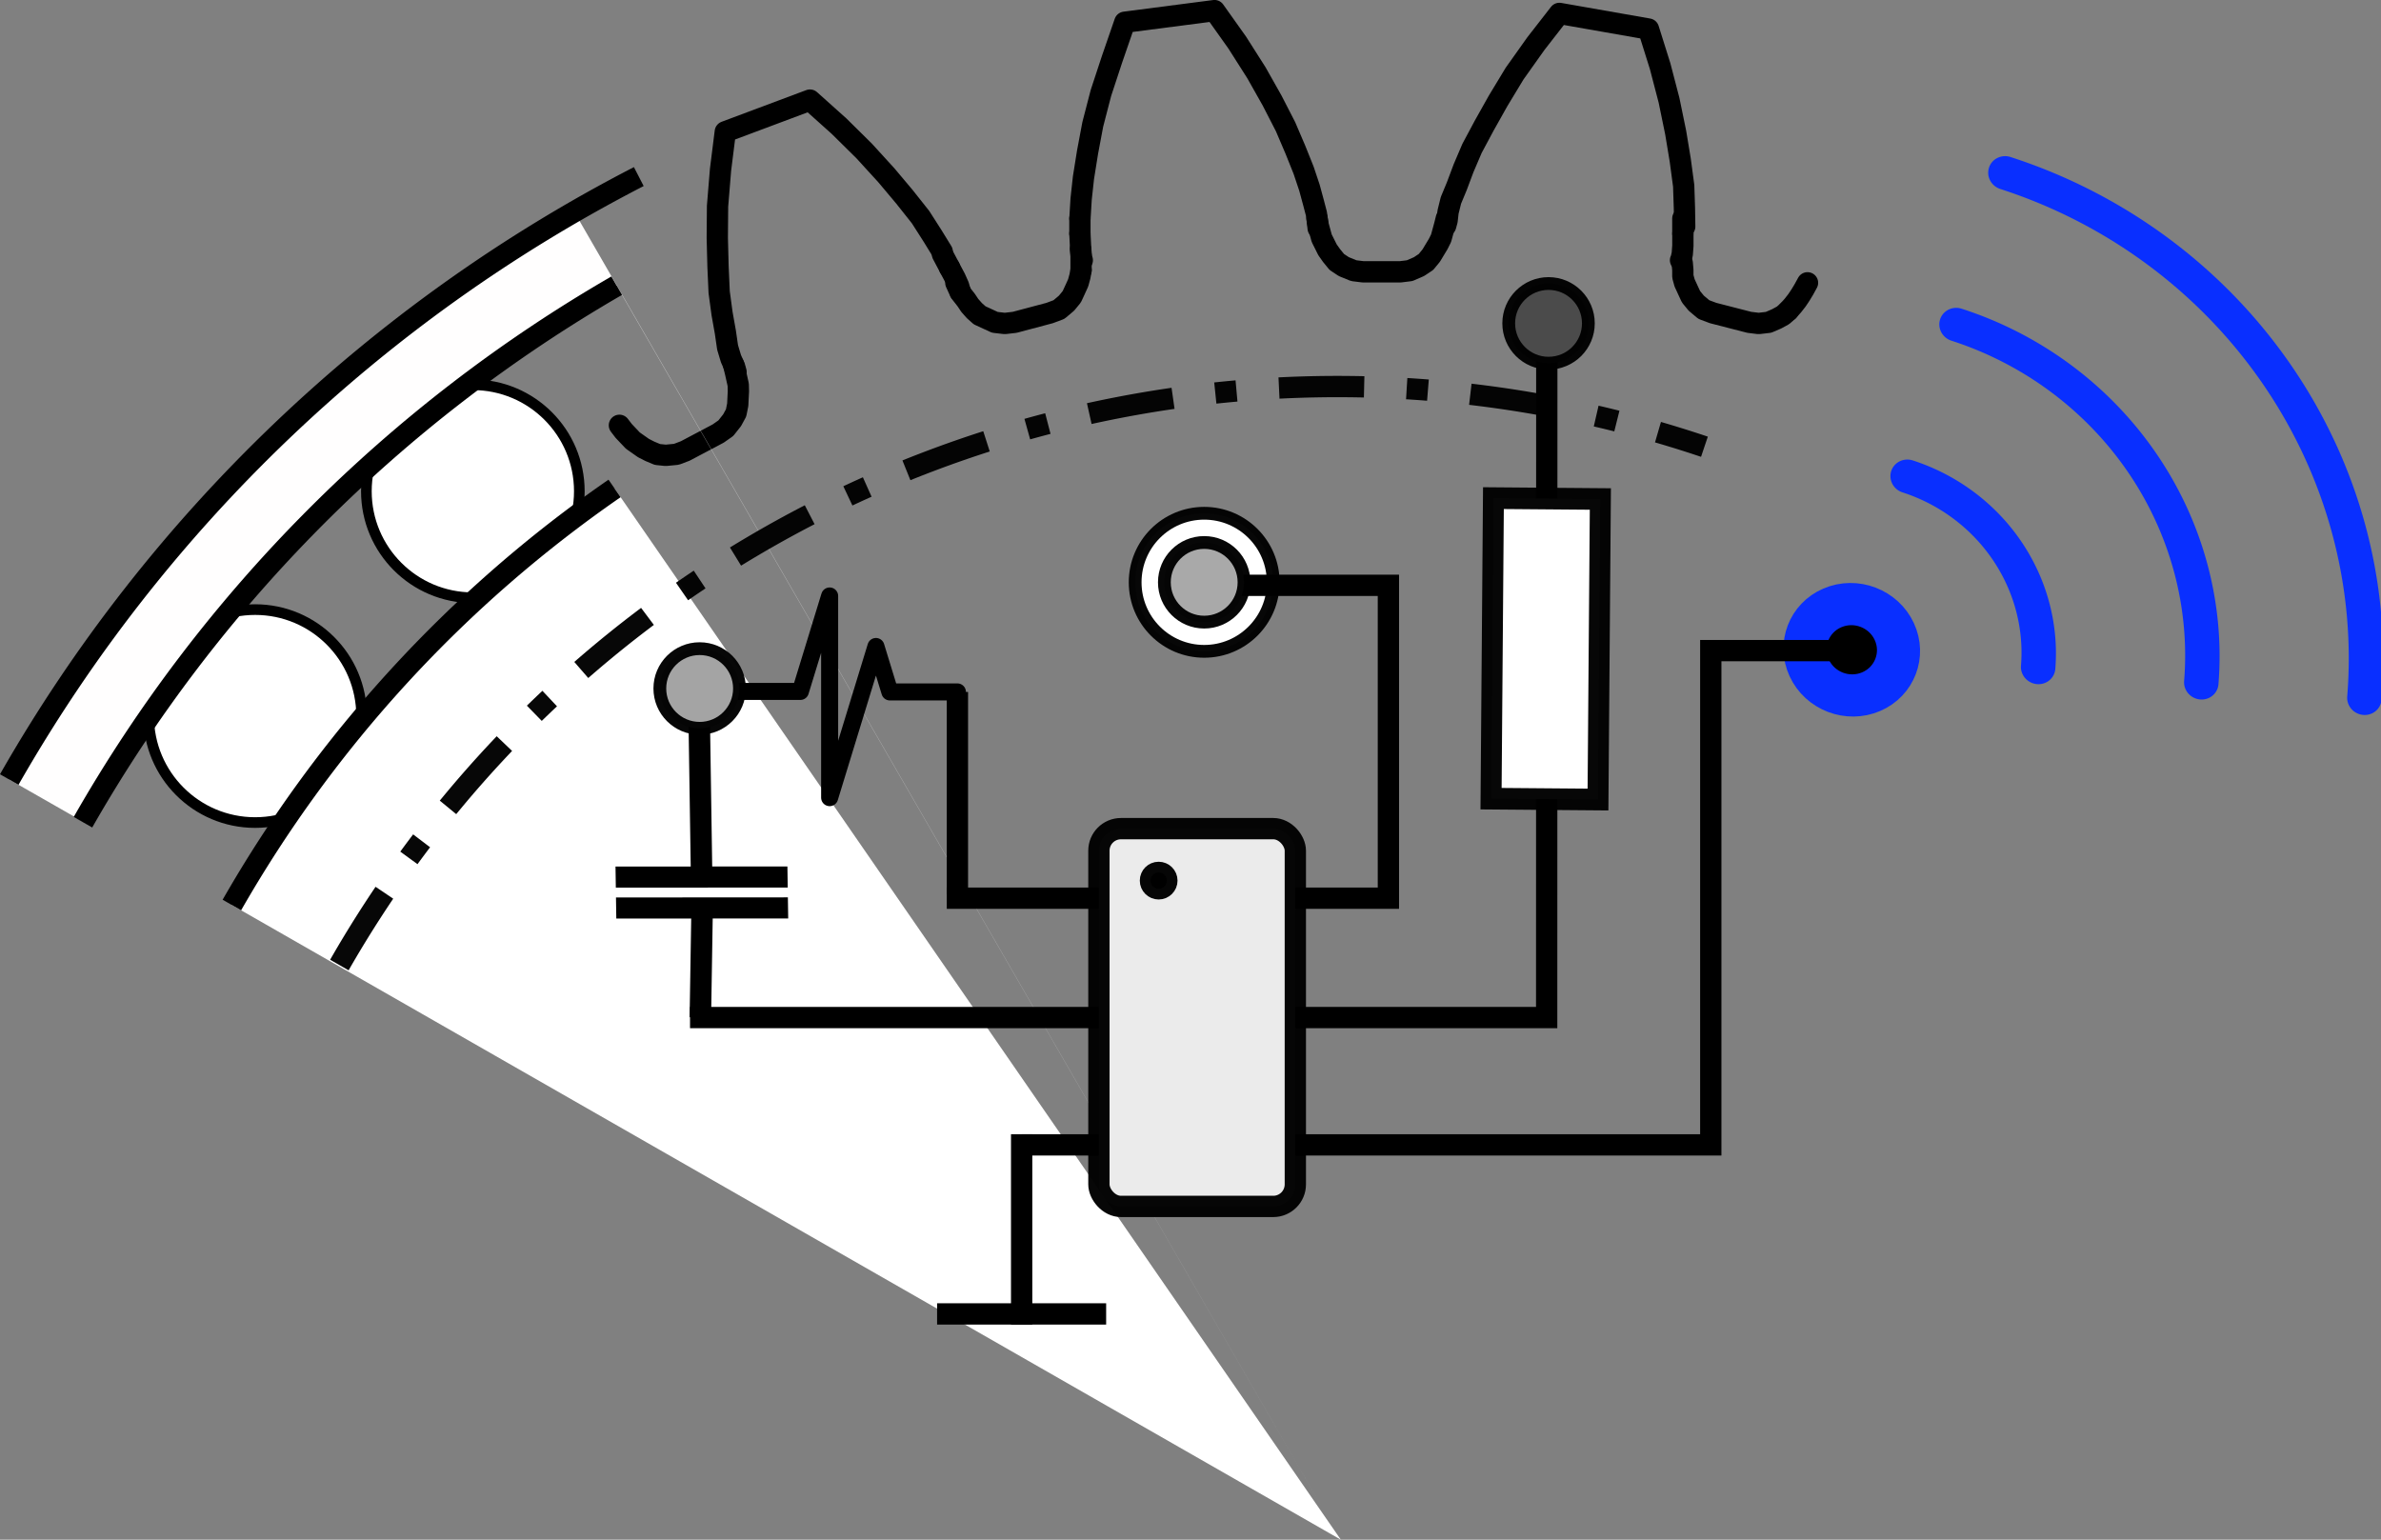 <?xml version="1.0" encoding="UTF-8" standalone="no"?>
<!-- Created with Inkscape (http://www.inkscape.org/) -->

<svg
   xmlns:dc="http://purl.org/dc/elements/1.1/"
   xmlns:cc="http://creativecommons.org/ns#"
   xmlns:rdf="http://www.w3.org/1999/02/22-rdf-syntax-ns#"
   xmlns:svg="http://www.w3.org/2000/svg"
   xmlns="http://www.w3.org/2000/svg"
   xmlns:sodipodi="http://sodipodi.sourceforge.net/DTD/sodipodi-0.dtd"
   xmlns:inkscape="http://www.inkscape.org/namespaces/inkscape"
   width="55.903mm"
   height="36.151mm"
   viewBox="0 0 55.903 36.151"
   version="1.1"
   id="svg8489"
   inkscape:version="0.92.4 (5da689c313, 2019-01-14)"
   sodipodi:docname="Logo_SPP2305.svg">
  <rect x="0" y="0" width="55.903" height="36.151" fill="#808080" stroke="none"/>
  <defs
     id="defs8483">
    <clipPath
       id="clipPath9050"
       clipPathUnits="userSpaceOnUse">
      <path
         inkscape:connector-curvature="0"
         id="path9048"
         d="M 0,0 H 9846 V 13937 H 0 V 0" />
    </clipPath>
    <clipPath
       id="clipPath13042"
       clipPathUnits="userSpaceOnUse">
      <path
         inkscape:connector-curvature="0"
         id="path13040"
         d="M 0,0 H 9846 V 13937 H 0 V 0" />
    </clipPath>
    <clipPath
       id="clipPath13054"
       clipPathUnits="userSpaceOnUse">
      <path
         inkscape:connector-curvature="0"
         id="path13052"
         d="M 0,0 H 9846 V 13937 H 0 V 0" />
    </clipPath>
  </defs>
  <sodipodi:namedview
     id="base"
     pagecolor="#ffffff"
     bordercolor="#666666"
     borderopacity="1.0"
     inkscape:pageopacity="0.0"
     inkscape:pageshadow="2"
     inkscape:zoom="1.4"
     inkscape:cx="95.926434"
     inkscape:cy="102.45368"
     inkscape:document-units="mm"
     inkscape:current-layer="layer1"
     showgrid="false"
     inkscape:window-width="1680"
     inkscape:window-height="987"
     inkscape:window-x="1672"
     inkscape:window-y="-8"
     inkscape:window-maximized="1" />
  <g
     inkscape:label="Ebene 1"
     inkscape:groupmode="layer"
     id="layer1"
     transform="translate(-53.11,-56.282)">
    <circle
       style="opacity:1;fill:#ffffff;fill-opacity:1;stroke:#000000;stroke-width:0.3;stroke-linecap:butt;stroke-linejoin:miter;stroke-miterlimit:4;stroke-dasharray:none;stroke-dashoffset:0;stroke-opacity:0.969"
       id="path1113-9-2-9"
       cx="81.383"
       cy="69.954"
       r="1.621" />
    <path
       d="m 84.059,61.642 -0.014,-0.123 -0.027,-0.218 -0.068,-0.259 -0.096,-0.354 -0.137,-0.409 -0.191,-0.477 -0.233,-0.545 -0.315,-0.613 -0.369,-0.654 -0.451,-0.709 -0.533,-0.75 -2.106,0.273 -0.301,0.872 -0.26,0.79 -0.191,0.736 -0.123,0.654 -0.096,0.6 -0.055,0.504 -0.027,0.45"
       style="fill:none;stroke:#000000;stroke-width:0.5;stroke-linecap:round;stroke-linejoin:round;stroke-miterlimit:4;stroke-dasharray:none;stroke-opacity:1"
       id="path11982"
       inkscape:connector-curvature="0" />
    <path
       d="m 78.492,62.623 -0.027,0.15 -0.041,0.15 -0.068,0.15 -0.082,0.177 -0.123,0.15 -0.178,0.15 -0.219,0.082 -0.41,0.109 -0.41,0.109 -0.233,0.027 -0.233,-0.027 -0.178,-0.082 -0.178,-0.082 -0.123,-0.109 -0.109,-0.123 -0.082,-0.123 -0.096,-0.123 -0.082,-0.136 -0.068,-0.15"
       style="fill:none;stroke:#000000;stroke-width:0.5;stroke-linecap:round;stroke-linejoin:round;stroke-miterlimit:4;stroke-dasharray:none;stroke-opacity:1"
       id="path12136"
       inkscape:connector-curvature="0" />
    <path
       d="m 78.465,61.765 0.014,0.286 0.014,0.191 0.014,0.123 0.014,0.027"
       style="fill:none;stroke:#000000;stroke-width:0.5;stroke-linecap:round;stroke-linejoin:round;stroke-miterlimit:4;stroke-dasharray:none;stroke-opacity:1"
       id="path12138"
       inkscape:connector-curvature="0" />
    <path
       d="m 78.478,62.133 0.014,0.164 v 0.327"
       style="fill:none;stroke:#000000;stroke-width:0.5;stroke-linecap:round;stroke-linejoin:round;stroke-miterlimit:4;stroke-dasharray:none;stroke-opacity:1"
       id="path12140"
       inkscape:connector-curvature="0" />
    <path
       d="M 78.465,61.765 V 61.411"
       style="fill:none;stroke:#000000;stroke-width:0.5;stroke-linecap:round;stroke-linejoin:round;stroke-miterlimit:4;stroke-dasharray:none;stroke-opacity:1"
       id="path12142"
       inkscape:connector-curvature="0" />
    <path
       d="m 87.068,61.411 -0.041,0.164 -0.041,0.15 -0.041,0.15 -0.068,0.136 -0.082,0.136 -0.082,0.136 -0.123,0.15 -0.164,0.109 -0.219,0.095 -0.219,0.027 h -0.875 l -0.219,-0.027 -0.233,-0.095 -0.164,-0.109 -0.123,-0.15 -0.096,-0.136 -0.068,-0.136 -0.068,-0.136 -0.041,-0.15 -0.041,-0.15 -0.027,-0.164"
       style="fill:none;stroke:#000000;stroke-width:0.5;stroke-linecap:round;stroke-linejoin:round;stroke-miterlimit:4;stroke-dasharray:none;stroke-opacity:1"
       id="path12148"
       inkscape:connector-curvature="0" />
    <path
       d="m 95.097,63.577 -0.123,0.109 -0.15,0.082 -0.191,0.082 -0.233,0.027 L 94.181,63.85 93.757,63.741 93.333,63.632 93.114,63.55 92.936,63.4 92.813,63.25 92.731,63.073 92.662,62.923 92.621,62.773 v -0.15 l -0.014,-0.164"
       style="fill:none;stroke:#000000;stroke-width:0.5;stroke-linecap:round;stroke-linejoin:round;stroke-miterlimit:4;stroke-dasharray:none;stroke-opacity:1"
       id="path12156"
       inkscape:connector-curvature="0" />
    <path
       d="m 92.567,62.392 0.014,-0.027 0.027,-0.123 0.014,-0.191 v -0.286"
       style="fill:none;stroke:#000000;stroke-width:0.5;stroke-linecap:round;stroke-linejoin:round;stroke-miterlimit:4;stroke-dasharray:none;stroke-opacity:1"
       id="path12158"
       inkscape:connector-curvature="0" />
    <path
       d="M 92.621,61.765 V 61.411"
       style="fill:none;stroke:#000000;stroke-width:0.5;stroke-linecap:round;stroke-linejoin:round;stroke-miterlimit:4;stroke-dasharray:none;stroke-opacity:1"
       id="path12162"
       inkscape:connector-curvature="0" />
    <path
       d="m 95.097,63.577 0.109,-0.123 0.096,-0.123 0.082,-0.123 0.082,-0.136 0.082,-0.15"
       style="fill:none;stroke:#000000;stroke-width:0.5;stroke-linecap:round;stroke-linejoin:round;stroke-miterlimit:4;stroke-dasharray:none;stroke-opacity:1"
       id="path12164"
       inkscape:connector-curvature="0" />
    <path
       d="M 75.232,62.189 75.003,61.817 74.723,61.379 74.343,60.9 l -0.422,-0.502 -0.522,-0.572 -0.59,-0.583 -0.682,-0.611 -1.988,0.744 -0.112,0.893 -0.07,0.855 -0.006,0.744 0.017,0.67 0.027,0.603 0.068,0.504 0.078,0.437 0.052,0.358 0.08,0.266 0.084,0.187 0.034,0.121"
       style="fill:none;stroke:#000000;stroke-width:0.5;stroke-linecap:round;stroke-linejoin:round;stroke-miterlimit:4;stroke-dasharray:none;stroke-opacity:1"
       id="path12144-2"
       inkscape:connector-curvature="0" />
    <path
       d="m 70.334,64.848 0.041,0.164 0.034,0.152 0.034,0.152 0.004,0.152 -0.008,0.159 -0.008,0.159 -0.038,0.19 -0.094,0.173 -0.148,0.187 -0.18,0.126 -0.773,0.409 -0.206,0.078 -0.25,0.024 -0.196,-0.02 -0.179,-0.075 -0.149,-0.076 -0.125,-0.088 -0.125,-0.088 -0.107,-0.113 -0.107,-0.113 -0.101,-0.132"
       style="fill:none;stroke:#000000;stroke-width:0.5;stroke-linecap:round;stroke-linejoin:round;stroke-miterlimit:4;stroke-dasharray:none;stroke-opacity:1"
       id="path12148-4"
       inkscape:connector-curvature="0" />
    <path
       d="m 75.651,63.143 -7.1e-4,-0.03 -0.034,-0.121 -0.078,-0.175 -0.135,-0.253"
       style="fill:none;stroke:#000000;stroke-width:0.5;stroke-linecap:round;stroke-linejoin:round;stroke-miterlimit:4;stroke-dasharray:none;stroke-opacity:1"
       id="path12158-1"
       inkscape:connector-curvature="0" />
    <path
       d="M 75.404,62.564 75.238,62.251"
       style="fill:none;stroke:#000000;stroke-width:0.5;stroke-linecap:round;stroke-linejoin:round;stroke-miterlimit:4;stroke-dasharray:none;stroke-opacity:1"
       id="path12162-32"
       inkscape:connector-curvature="0" />
    <g
       id="g24603"
       transform="matrix(0.487,-2.065,2.064,0.487,-113.971,214.362)"
       inkscape:transform-center-x="-2.7502577"
       inkscape:transform-center-y="6.366219"
       style="stroke:#092fff;stroke-width:0.471;stroke-opacity:1">
      <path
         transform="matrix(-0.786,0.618,-0.595,-0.804,0,0)"
         sodipodi:open="true"
         d="m -26.887,-122.187 a 5.621,5.634 0 0 1 6.912,-1.158"
         sodipodi:end="5.2198379"
         sodipodi:start="3.8737072"
         sodipodi:ry="5.6335649"
         sodipodi:rx="5.6205249"
         sodipodi:cy="-118.42171"
         sodipodi:cx="-22.706673"
         sodipodi:type="arc"
         id="path24268-3"
         style="opacity:1;fill:none;fill-opacity:1;stroke:#092fff;stroke-width:0.377;stroke-linecap:round;stroke-linejoin:bevel;stroke-miterlimit:4;stroke-dasharray:none;stroke-dashoffset:0;stroke-opacity:1" />
      <path
         transform="matrix(-0.786,0.618,-0.595,-0.804,0,0)"
         sodipodi:open="true"
         d="m -25.557,-120.989 a 3.832,3.841 0 0 1 4.712,-0.79"
         sodipodi:end="5.2198379"
         sodipodi:start="3.8737072"
         sodipodi:ry="3.8410671"
         sodipodi:rx="3.832176"
         sodipodi:cy="-118.42171"
         sodipodi:cx="-22.706673"
         sodipodi:type="arc"
         id="path24268-3-4"
         style="opacity:1;fill:none;fill-opacity:1;stroke:#092fff;stroke-width:0.377;stroke-linecap:round;stroke-linejoin:bevel;stroke-miterlimit:4;stroke-dasharray:none;stroke-dashoffset:0;stroke-opacity:1" />
      <path
         transform="matrix(-0.786,0.618,-0.595,-0.804,0,0)"
         sodipodi:open="true"
         d="m -24.227,-119.791 a 2.044,2.049 0 0 1 2.513,-0.421"
         sodipodi:end="5.2198379"
         sodipodi:start="3.8737072"
         sodipodi:ry="2.048569"
         sodipodi:rx="2.0438273"
         sodipodi:cy="-118.42171"
         sodipodi:cx="-22.706673"
         sodipodi:type="arc"
         id="path24268-3-4-5"
         style="opacity:1;fill:none;fill-opacity:1;stroke:#092fff;stroke-width:0.377;stroke-linecap:round;stroke-linejoin:bevel;stroke-miterlimit:4;stroke-dasharray:none;stroke-dashoffset:0;stroke-opacity:1" />
      <ellipse
         ry="0.512"
         rx="0.511"
         transform="matrix(-0.786,0.618,-0.595,-0.804,0,0)"
         cy="-118.422"
         cx="-22.707"
         id="path24268-3-4-5-0"
         style="opacity:1;fill:#000000;fill-opacity:1;stroke:#092fff;stroke-width:0.472;stroke-linecap:round;stroke-linejoin:bevel;stroke-miterlimit:4;stroke-dasharray:none;stroke-dashoffset:0;stroke-opacity:1" />
    </g>
    <path
       d="m 92.665,61.601 -0.007,-0.437 -0.017,-0.519 -0.081,-0.604 -0.107,-0.646 -0.156,-0.758 -0.209,-0.801 -0.274,-0.872 -2.091,-0.367 -0.554,0.712 -0.498,0.701 -0.386,0.638 -0.329,0.586 -0.285,0.533 -0.2,0.469 -0.156,0.416 -0.139,0.335 -0.067,0.27 -0.023,0.204 -0.033,0.121"
       style="fill:none;stroke:#000000;stroke-width:0.5;stroke-linecap:round;stroke-linejoin:round;stroke-miterlimit:4;stroke-dasharray:none;stroke-opacity:1"
       id="path12144-9-3"
       inkscape:connector-curvature="0" />
    <circle
       style="opacity:1;fill:#ffffff;fill-opacity:1;stroke:#000000;stroke-width:0.25;stroke-linecap:round;stroke-linejoin:bevel;stroke-miterlimit:4;stroke-dasharray:none;stroke-dashoffset:0;stroke-opacity:1"
       id="path932"
       cx="64.212"
       cy="67.816"
       r="2.5" />
    <circle
       style="opacity:1;fill:#ffffff;fill-opacity:1;stroke:#000000;stroke-width:0.25;stroke-linecap:round;stroke-linejoin:bevel;stroke-miterlimit:4;stroke-dasharray:none;stroke-dashoffset:0;stroke-opacity:1"
       id="path932-6"
       cx="59.1"
       cy="73.095"
       r="2.5" />
    <path
       style="opacity:1;fill:#ffffff;fill-opacity:1;stroke:none;stroke-width:0.5;stroke-linecap:butt;stroke-linejoin:bevel;stroke-miterlimit:4;stroke-dasharray:none;stroke-dashoffset:0;stroke-opacity:1"
       id="path949-2-4"
       sodipodi:type="arc"
       sodipodi:cx="84.590569"
       sodipodi:cy="92.432838"
       sodipodi:rx="30.000002"
       sodipodi:ry="30.000002"
       sodipodi:start="3.6614348"
       sodipodi:end="4.1078461"
       d="m 58.554,77.531 a 30,30 0 0 1 8.985,-9.781 l 17.052,24.683 z" />
    <path
       style="opacity:1;fill:#fffefe;fill-opacity:1;stroke:none;stroke-width:0.5;stroke-linecap:butt;stroke-linejoin:bevel;stroke-miterlimit:4;stroke-dasharray:none;stroke-dashoffset:0;stroke-opacity:1"
       d="M 66.593,61.255 A 36,36 0 0 0 53.327,74.584 l 1.737,0.992 A 34,34 0 0 1 67.589,62.99 L 84.591,92.433 Z"
       id="path949-3"
       inkscape:connector-curvature="0" />
    <path
       style="opacity:1;fill:none;fill-opacity:1;stroke:#000000;stroke-width:0.5;stroke-linecap:butt;stroke-linejoin:bevel;stroke-miterlimit:4;stroke-dasharray:none;stroke-dashoffset:0;stroke-opacity:1"
       id="path949"
       sodipodi:type="arc"
       sodipodi:cx="84.590805"
       sodipodi:cy="92.433212"
       sodipodi:rx="36"
       sodipodi:ry="36"
       sodipodi:start="3.6603428"
       sodipodi:end="4.2368035"
       d="M 53.327,74.585 A 36,36 0 0 1 68.108,60.428"
       sodipodi:open="true" />
    <path
       style="opacity:1;fill:none;fill-opacity:1;stroke:#000000;stroke-width:0.5;stroke-linecap:butt;stroke-linejoin:bevel;stroke-miterlimit:4;stroke-dasharray:none;stroke-dashoffset:0;stroke-opacity:1"
       id="path949-2"
       sodipodi:type="arc"
       sodipodi:cx="84.590805"
       sodipodi:cy="92.433212"
       sodipodi:rx="30"
       sodipodi:ry="30"
       sodipodi:start="3.6614348"
       sodipodi:end="4.1078461"
       sodipodi:open="true"
       d="m 58.554,77.531 a 30,30 0 0 1 8.985,-9.781" />
    <path
       style="opacity:1;fill:none;fill-opacity:1;stroke:#000000;stroke-width:0.5;stroke-linecap:butt;stroke-linejoin:bevel;stroke-miterlimit:4;stroke-dasharray:none;stroke-dashoffset:0;stroke-opacity:1"
       id="path949-2-7"
       sodipodi:type="arc"
       sodipodi:cx="84.590805"
       sodipodi:cy="92.433212"
       sodipodi:rx="34"
       sodipodi:ry="34"
       sodipodi:start="3.6599759"
       sodipodi:end="4.1887121"
       sodipodi:open="true"
       d="M 55.058,75.587 A 34,34 0 0 1 67.589,62.99" />
    <path
       style="opacity:1;fill:none;fill-opacity:1;stroke:#000000;stroke-width:0.5;stroke-linecap:butt;stroke-linejoin:bevel;stroke-miterlimit:4;stroke-dasharray:2, 1, 0.5, 1;stroke-dashoffset:0;stroke-opacity:0.969"
       id="path24485"
       sodipodi:type="arc"
       sodipodi:cx="84.507942"
       sodipodi:cy="92.358284"
       sodipodi:rx="27"
       sodipodi:ry="27"
       sodipodi:start="3.6616867"
       sodipodi:end="5.0373329"
       d="M 61.078,78.94 A 27,27 0 0 1 93.128,66.771"
       sodipodi:open="true" />
    <path
       style="fill:none;stroke:#000000;stroke-width:0.5;stroke-linecap:butt;stroke-linejoin:miter;stroke-miterlimit:4;stroke-dasharray:none;stroke-opacity:1"
       d="M 77.097,83.163 93.277,83.163 V 71.558 h 3.207"
       id="path958-7-5"
       inkscape:connector-curvature="0"
       sodipodi:nodetypes="cccc" />
    <path
       style="fill:none;stroke:#000000;stroke-width:0.5;stroke-linecap:square;stroke-linejoin:miter;stroke-miterlimit:4;stroke-dasharray:none;stroke-opacity:1"
       d="m 69.561,80.173 h 19.863 l 0.003,-15.316"
       id="path958-7"
       inkscape:connector-curvature="0"
       sodipodi:nodetypes="ccc" />
    <path
       sodipodi:nodetypes="cccc"
       style="fill:none;stroke:#000000;stroke-width:0.5;stroke-linecap:square;stroke-linejoin:miter;stroke-miterlimit:4;stroke-dasharray:none;stroke-opacity:1"
       d="M 75.589,77.371 H 85.708 V 70.025 H 82.304"
       id="path958-7-0"
       inkscape:connector-curvature="0" />
    <g
       id="g954"
       transform="translate(-7.948,-16.79)">
      <rect
         ry="0.518"
         y="92.528"
         x="86.859"
         height="8.87"
         width="4.612"
         id="rect945"
         style="opacity:1;fill:#ebebeb;fill-opacity:1;stroke:#000000;stroke-width:0.5;stroke-linecap:butt;stroke-linejoin:round;stroke-miterlimit:4;stroke-dasharray:none;stroke-dashoffset:0;stroke-opacity:0.969"
         rx="0.518" />
      <circle
         r="0.193"
         cy="93.748"
         cx="88.262"
         id="path950"
         style="opacity:1;fill:#000000;fill-opacity:1;stroke:#000000;stroke-width:0.5;stroke-linecap:butt;stroke-linejoin:round;stroke-miterlimit:4;stroke-dasharray:none;stroke-dashoffset:0;stroke-opacity:0.969" />
    </g>
    <g
       id="g1111"
       transform="matrix(0.009,0.593,-0.604,3.7312483e-4,138.517,53.229)"
       inkscape:transform-center-x="-0.065016558"
       inkscape:transform-center-y="0.11448128"
       style="stroke-width:1.671">
      <path
         inkscape:connector-curvature="0"
         id="path1050"
         d="m 39.802,111.381 v 6.682"
         style="fill:none;stroke:#000000;stroke-width:0.835;stroke-linecap:butt;stroke-linejoin:miter;stroke-miterlimit:4;stroke-dasharray:none;stroke-opacity:1" />
      <path
         inkscape:connector-curvature="0"
         id="path1050-9"
         d="m 41.026,111.381 v 6.682"
         style="fill:none;stroke:#000000;stroke-width:0.835;stroke-linecap:butt;stroke-linejoin:miter;stroke-miterlimit:4;stroke-dasharray:none;stroke-opacity:1" />
      <path
         inkscape:connector-curvature="0"
         id="path1067"
         d="M 39.823,114.722 H 33.409"
         style="fill:none;stroke:#000000;stroke-width:0.835;stroke-linecap:butt;stroke-linejoin:miter;stroke-miterlimit:4;stroke-dasharray:none;stroke-opacity:1" />
      <path
         inkscape:connector-curvature="0"
         id="path1067-0"
         d="M 45.363,114.854 41.075,114.722"
         style="fill:none;stroke:#000000;stroke-width:0.835;stroke-linecap:butt;stroke-linejoin:miter;stroke-miterlimit:4;stroke-dasharray:none;stroke-opacity:1"
         sodipodi:nodetypes="cc" />
    </g>
    <circle
       style="opacity:1;fill:#4b4b4b;fill-opacity:1;stroke:#000000;stroke-width:0.3;stroke-linecap:butt;stroke-linejoin:miter;stroke-miterlimit:4;stroke-dasharray:none;stroke-dashoffset:0;stroke-opacity:0.969"
       id="path1113"
       cx="89.468"
       cy="63.874"
       r="0.935" />
    <path
       style="fill:none;stroke:#000000;stroke-width:0.5;stroke-linecap:square;stroke-linejoin:miter;stroke-miterlimit:4;stroke-dasharray:none;stroke-opacity:1"
       d="M 77.097,87.132 V 83.163"
       id="path1130"
       inkscape:connector-curvature="0" />
    <path
       style="fill:none;stroke:#000000;stroke-width:0.5;stroke-linecap:butt;stroke-linejoin:miter;stroke-miterlimit:4;stroke-dasharray:none;stroke-opacity:1"
       d="m 79.081,87.132 h -3.969"
       id="path1130-2"
       inkscape:connector-curvature="0" />
    <g
       id="g1105-0"
       transform="matrix(-0.003,0.381,-0.369,-0.003,132.564,41.695)"
       style="stroke-width:2.667"
       inkscape:transform-center-x="-0.25387726"
       inkscape:transform-center-y="-7.2020536">
      <rect
         y="112.926"
         x="69.926"
         height="6.804"
         width="18.521"
         id="rect1086-3"
         style="opacity:1;fill:#ffffff;fill-opacity:1;stroke:#000000;stroke-width:1.333;stroke-linecap:butt;stroke-linejoin:miter;stroke-miterlimit:4;stroke-dasharray:none;stroke-dashoffset:0;stroke-opacity:0.969" />
    </g>
    <path
       style="fill:none;stroke:#000000;stroke-width:0.4;stroke-linecap:round;stroke-linejoin:round;stroke-miterlimit:4;stroke-dasharray:none;stroke-opacity:1"
       d="m 70.441,72.516 h 1.461 l 0.687,-2.241 v 4.735 l 1.087,-3.549 0.327,1.067 h 1.586"
       id="path1196"
       inkscape:connector-curvature="0" />
    <path
       style="fill:none;stroke:#000000;stroke-width:0.5;stroke-linecap:butt;stroke-linejoin:miter;stroke-miterlimit:4;stroke-dasharray:none;stroke-opacity:1"
       d="M 75.589,72.529 75.589,77.278"
       id="path1198"
       inkscape:connector-curvature="0"
       sodipodi:nodetypes="cc" />
    <circle
       style="opacity:1;fill:#a4a4a4;fill-opacity:1;stroke:#000000;stroke-width:0.3;stroke-linecap:butt;stroke-linejoin:miter;stroke-miterlimit:4;stroke-dasharray:none;stroke-dashoffset:0;stroke-opacity:0.969"
       id="path1113-9"
       cx="69.537"
       cy="72.447"
       r="0.935" />
    <circle
       style="opacity:1;fill:#a9a9a9;fill-opacity:1;stroke:#000000;stroke-width:0.3;stroke-linecap:butt;stroke-linejoin:miter;stroke-miterlimit:4;stroke-dasharray:none;stroke-dashoffset:0;stroke-opacity:0.969"
       id="path1113-9-2"
       cx="81.383"
       cy="69.954"
       r="0.935" />
  </g>
</svg>
